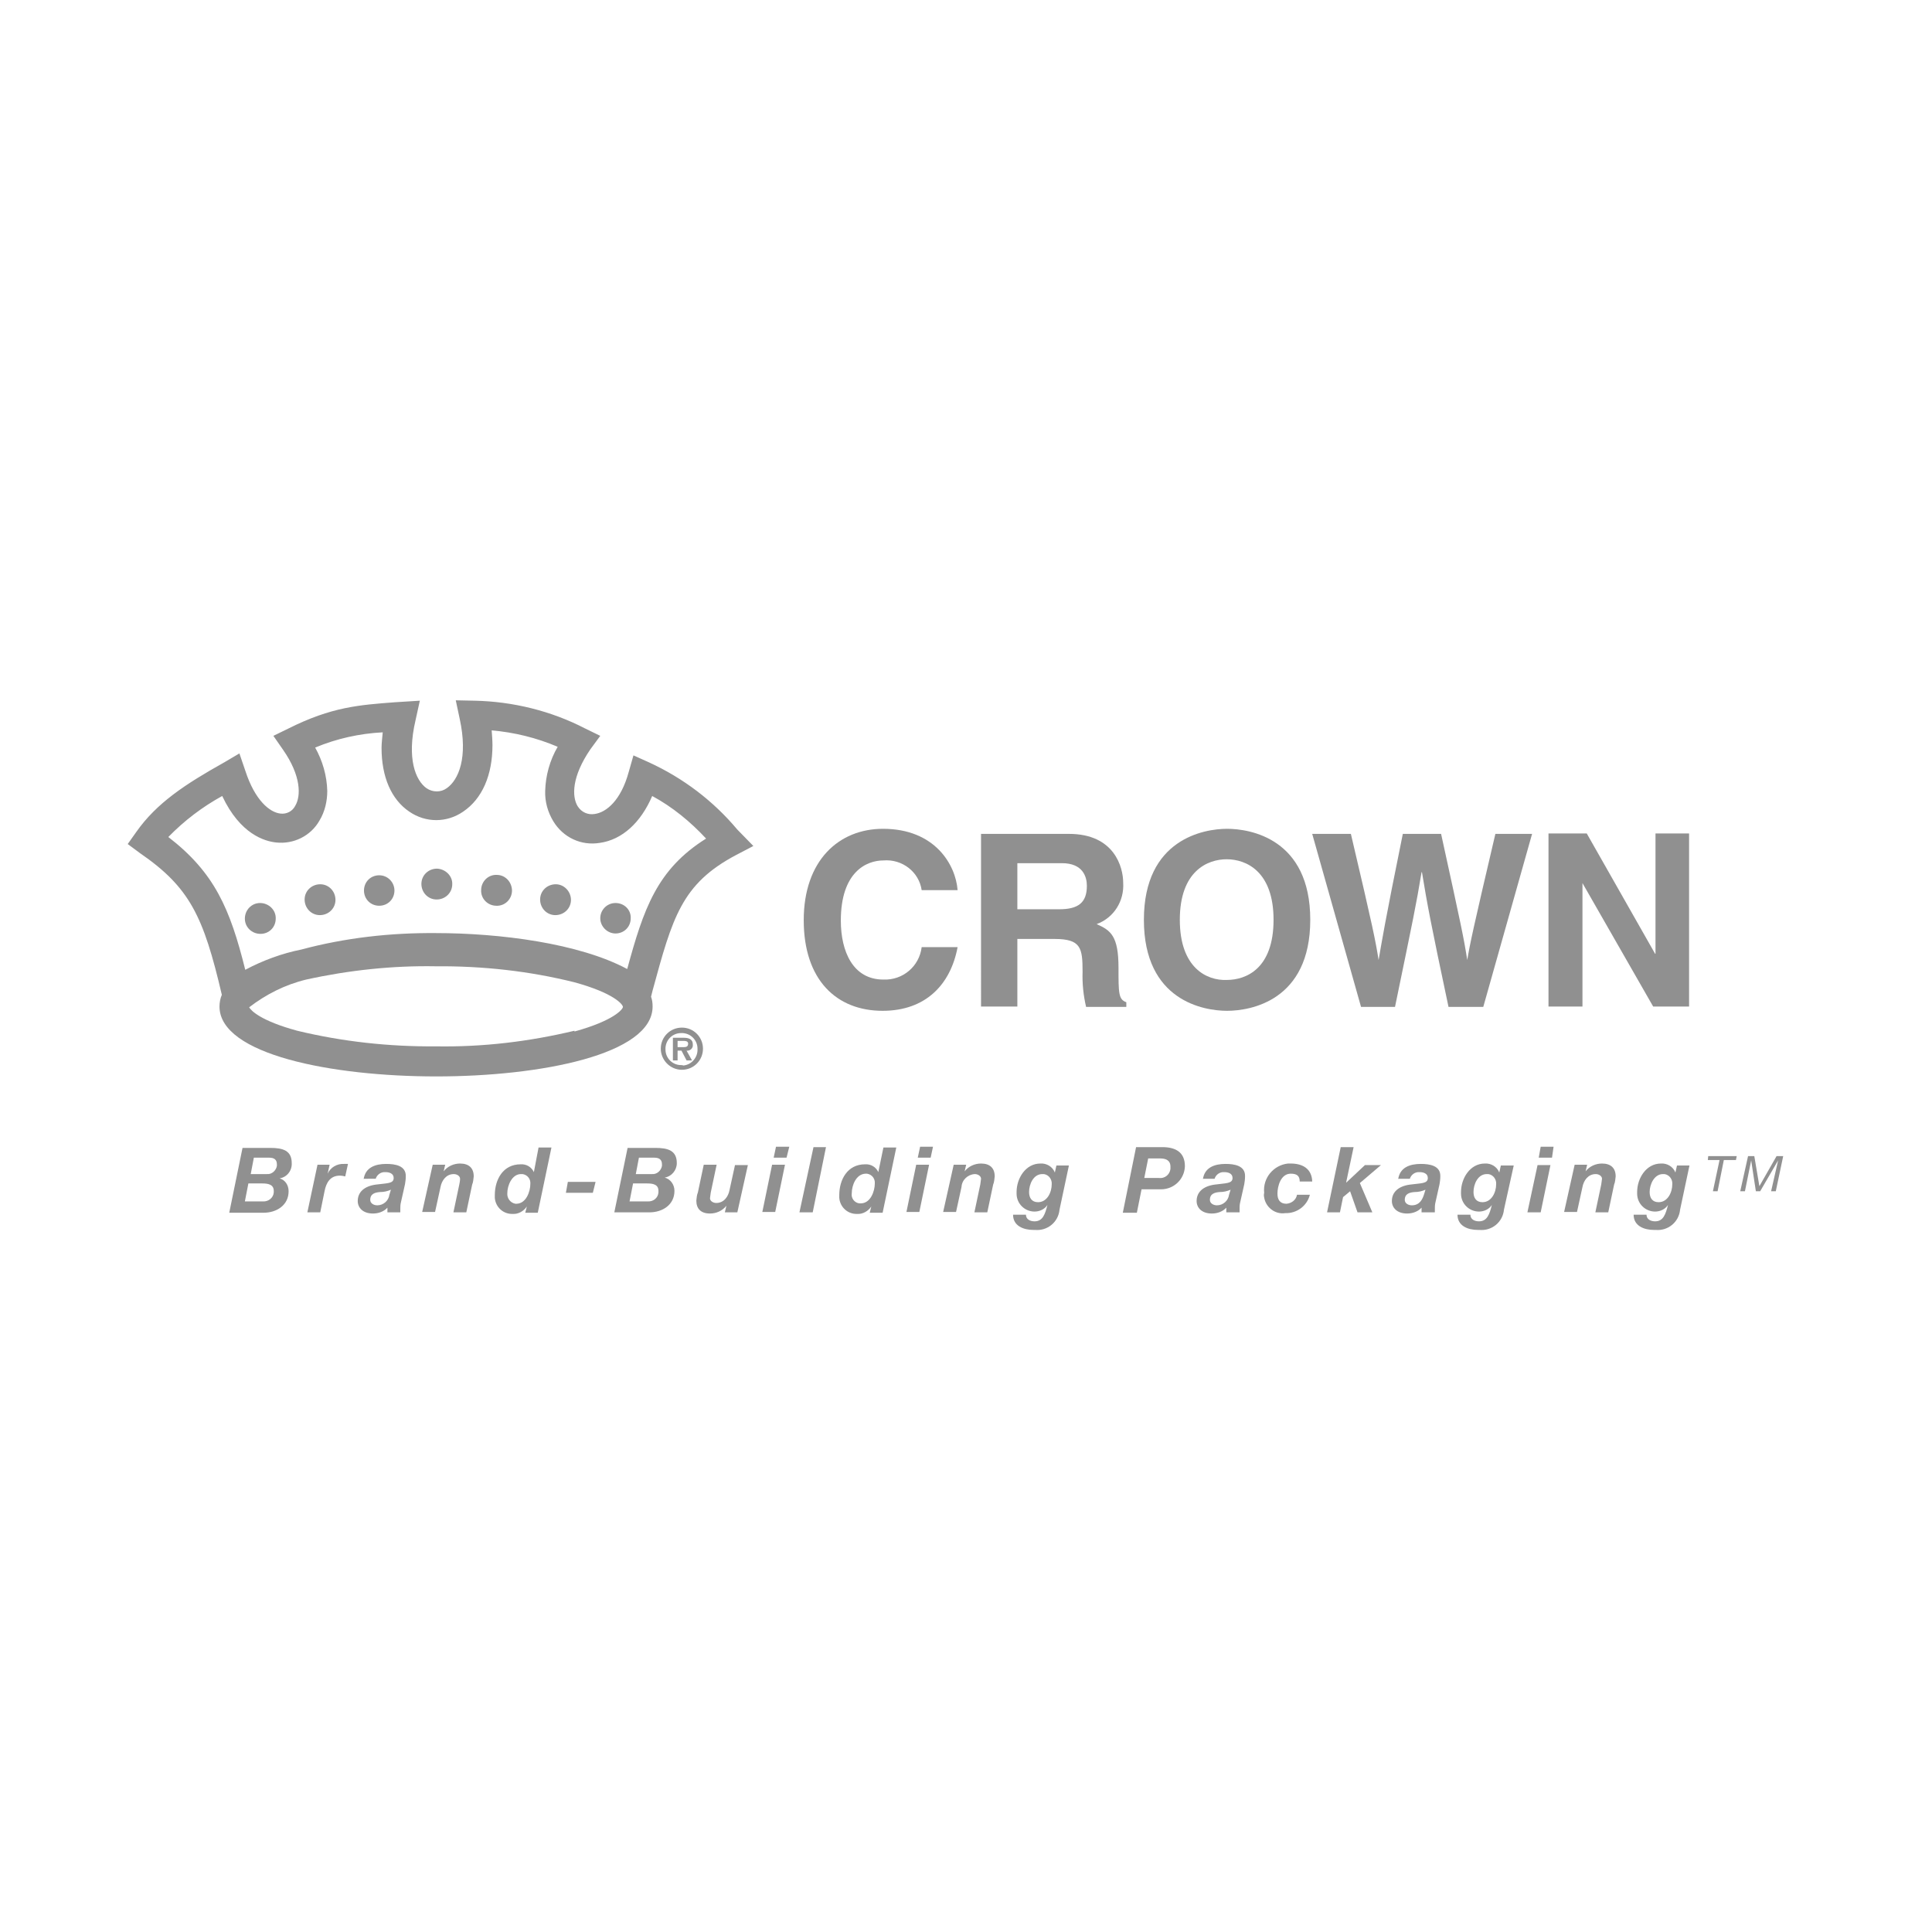<?xml version="1.0" encoding="utf-8"?>
<!-- Generator: Adobe Illustrator 28.0.0, SVG Export Plug-In . SVG Version: 6.00 Build 0)  -->
<svg version="1.1" id="Ebene_1" xmlns="http://www.w3.org/2000/svg" xmlns:xlink="http://www.w3.org/1999/xlink" x="0px" y="0px"
	 viewBox="0 0 494.7 493.2" style="enable-background:new 0 0 494.7 493.2;" xml:space="preserve">
<style type="text/css">
	.st0{fill:#909090;}
</style>
<g id="Layer_2_00000173877805469561777360000012945366800982903704_">
	<g id="Layer_1-2">
		<g id="Layer_2-2">
			<g id="Artwork">
				<path class="st0" d="M173.5,268.1v-1.6h1.3c0.6,0,1.4,0,1.4,0.7s-0.4,0.9-1.1,0.9H173.5z M175.8,269c0.7,0.1,1.5-0.4,1.6-1.2
					c0-0.1,0-0.3,0-0.4c0-1.1-0.7-1.7-2.3-1.7h-2.8v5.8h1.2V269h1l1.3,2.5h1.4L175.8,269z M174.6,273.9c3,0,5.4-2.4,5.4-5.4
					s-2.4-5.4-5.4-5.4s-5.4,2.4-5.4,5.4C169.2,271.4,171.6,273.9,174.6,273.9L174.6,273.9 M174.6,272.7c-2.3,0.1-4.2-1.7-4.2-4
					c-0.1-2.3,1.7-4.2,4-4.2c2.3-0.1,4.2,1.7,4.2,4v0.1l0,0c0.1,2.1-1.5,4-3.6,4.2l0,0L174.6,272.7"/>
				<path class="st0" d="M160.6,248.1c-12.3-6.6-32.7-9.2-49-9.2c-11.6-0.1-23.2,1.2-34.4,4.2c-5,1-9.9,2.8-14.4,5.2
					c-3.9-15.7-7.9-24.9-19.7-34c4.1-4.2,8.7-7.7,13.8-10.5c4.6,9.8,10.9,11.6,13.8,11.9c4.5,0.5,8.9-1.7,11.1-5.6
					c1.4-2.3,2-5,2-7.6c-0.1-3.9-1.2-7.7-3.1-11.1c5.5-2.3,11.4-3.6,17.3-3.9c-0.1,1.3-0.3,2.7-0.3,4c0,7.4,2.5,13.2,7.1,16.3
					c4.2,2.9,9.6,2.9,13.8,0c4.9-3.3,7.5-9.4,7.5-17c0-1.2-0.1-2.5-0.2-3.8c5.8,0.5,11.5,1.9,16.9,4.2c-2,3.4-3.1,7.4-3.2,11.3
					c-0.1,2.8,0.7,5.5,2.1,7.8c2.5,4.1,7.1,6.3,11.9,5.5c5.7-0.8,10.5-5.2,13.4-12c5.2,2.8,9.8,6.6,13.8,10.9
					C168.2,222.6,164.8,232.7,160.6,248.1 M147.1,263.9c-11.7,2.8-23.5,4.2-35.5,4c-11.9,0.1-23.9-1.2-35.5-4
					c-9.2-2.5-11.8-5.1-12.3-6c4.3-3.3,9.2-5.8,14.6-7.1c10.9-2.4,22.1-3.6,33.2-3.4c11.9-0.1,23.9,1.2,35.5,4.1
					c10.2,2.8,12.4,5.7,12.4,6.3s-2.3,3.5-12.4,6.3 M188.8,212.4c-6.2-7.4-13.9-13.2-22.6-17.2l-4-1.8l-1.2,4.2
					c-2,7.4-5.8,10.4-8.7,10.8c-1.7,0.3-3.4-0.4-4.4-2c-1.5-2.5-1.5-7.6,3.3-14.6l2.5-3.4l-3.9-1.9c-8.7-4.5-18.5-6.9-28.3-7.1
					l-4.8-0.1l1,4.7c2.2,10-0.3,15.7-3.3,17.8c-1.5,1.1-3.6,1.1-5.2,0c-2.8-2-5.1-7.6-2.8-17.4l1.1-5l-6.4,0.4
					c-9.2,0.7-16.2,1.2-27.2,6.7l-3.9,1.9l2.5,3.6c4.6,6.6,4.6,11.8,3.1,14.3c-0.7,1.4-2.2,2.2-3.8,2c-2.7-0.3-6.5-3.3-9-11
					l-1.5-4.4l-3.9,2.3c-10,5.6-17.3,10.4-22.5,17.8l-2.2,3.1l3.1,2.3c12.8,8.8,16.3,16.2,21,36.3c-0.4,0.9-0.6,2-0.6,3
					c0,12.3,28.8,17.9,55.5,17.9s55.4-5.6,55.4-17.9c0-0.9-0.1-1.7-0.4-2.5l0.4-1.6c5.1-18.7,7.4-27.3,21.4-34.7l4.4-2.3
					L188.8,212.4z"/>
				<path class="st0" d="M111.9,222.4c-2.2,0-4,1.7-4,3.9c0,2.2,1.7,4,3.9,4s4-1.7,4-3.9l0,0C115.9,224.3,114.1,222.5,111.9,222.4"
					/>
				<path class="st0" d="M97.1,224.1c-2.2,0-3.9,1.7-3.9,3.9c0,2.2,1.7,3.9,3.9,3.9l0,0l0,0c2.2,0,3.9-1.7,3.9-3.9
					C101,225.9,99.3,224.1,97.1,224.1"/>
				<path class="st0" d="M127.2,224c-2.2-0.1-4,1.7-4,3.9c-0.1,2.2,1.7,4,3.9,4c2.2,0.1,4-1.7,4-3.9v-0.1
					C131,225.7,129.3,224,127.2,224L127.2,224"/>
				<path class="st0" d="M82,226.4c-2.2,0-4,1.7-4,3.9c0,2.2,1.7,4,3.9,4s4-1.7,4-3.9C85.9,228.2,84.2,226.4,82,226.4L82,226.4
					L82,226.4"/>
				<path class="st0" d="M66.6,231.2c-2.2,0-3.9,1.8-3.9,4c0,2.2,1.8,3.9,4,3.9c2.2,0,3.9-1.7,3.9-3.9
					C70.7,233,68.8,231.2,66.6,231.2L66.6,231.2L66.6,231.2"/>
				<path class="st0" d="M142.3,226.4c-2.2,0-4,1.7-4,3.9c0,2.2,1.7,4,3.9,4c2.2,0,4-1.7,4-3.9l0,0
					C146.2,228.3,144.5,226.4,142.3,226.4L142.3,226.4"/>
				<path class="st0" d="M157.6,231.2c-2.2,0-3.9,1.8-3.9,3.9s1.8,3.9,3.9,3.9c2.2,0,3.9-1.7,3.9-3.9
					C161.6,233,159.9,231.2,157.6,231.2C157.7,231.2,157.7,231.2,157.6,231.2"/>
				<path class="st0" d="M236,227.9c-0.7-4.7-5-8-9.8-7.6c-4.4,0-10.9,3-10.9,15.4c0,7.9,3.1,15.1,10.9,15.1c5,0.2,9.2-3.4,9.8-8.3
					h9.2c-1.8,9.6-8.2,16.3-19.2,16.3c-11.8,0-20.2-7.9-20.2-23.2s9-23.4,20.3-23.4c13.3,0,18.6,9.2,19.1,15.7L236,227.9z"/>
				<path class="st0" d="M251.3,257.7h9.2v-17.3h9.5c6.8,0,7.2,2.3,7.2,8.4c-0.1,3,0.2,6,0.9,9h10.3v-1.2c-2-0.7-2-2.3-2-8.8
					c0-8.2-2-9.6-5.6-11.2c4.4-1.6,7.1-5.9,6.8-10.6c0-3.9-2.2-12.5-13.9-12.5h-22.5V257.7z M260.5,232.9v-11.9h11.4
					c5.4,0,6.4,3.5,6.4,5.8c0,4.4-2.3,6-7.1,6H260.5z"/>
				<path class="st0" d="M292.9,235.5c0,20.8,15.4,23.3,21.3,23.3c5.9,0,21.3-2.5,21.3-23.3s-15.4-23.3-21.3-23.3
					C308.3,212.2,292.9,214.8,292.9,235.5 M302.1,235.5c0-12.5,7.1-15.5,12-15.5c5,0,12,3.1,12,15.5c0,12.5-7,15.4-12,15.4
					C309.1,251.1,302.1,247.9,302.1,235.5"/>
				<path class="st0" d="M336,213.5h9.9c5.7,24.2,6.3,27.3,7.1,32.3l0,0c0.8-4.6,1.5-9.2,6.2-32.3h9.8c5.3,24.2,5.8,26.6,6.7,32.3
					l0,0c0.7-4.2,1.5-8,7.2-32.3h9.4l-12.5,44.3h-8.9c-4.6-21.7-5.4-26-6.8-34.5H364c-1.4,8.5-2.1,11.7-6.8,34.5h-8.7L336,213.5z"/>
				<polygon class="st0" points="423.9,213.4 432.5,213.4 432.5,257.7 423.3,257.7 405.2,226.1 405.2,226.1 405.2,257.7 
					396.5,257.7 396.5,213.4 406.3,213.4 423.8,244.2 423.9,244.2 				"/>
				<path class="st0" d="M64.2,300.6h4.2c1.2,0.1,2.3-0.9,2.5-2.1c0-0.1,0-0.1,0-0.2c0,0,0-0.1,0-0.2c0-1.2-0.7-1.7-2-1.7H65
					L64.2,300.6z M62.7,307.6h4.6c1.4,0.1,2.7-0.9,2.8-2.3c0-0.1,0-0.3,0-0.4c0-1.7-1.6-1.9-2.9-1.9h-3.6L62.7,307.6z M62.1,293.9
					h7.1c3.3,0,5.5,0.7,5.5,3.9c0.1,1.9-1.2,3.6-3.1,3.9l0,0c1.4,0.4,2.3,1.7,2.3,3.3c0,3.6-3.1,5.5-6.4,5.5h-8.8L62.1,293.9z"/>
				<path class="st0" d="M81.3,298.2h3.1l-0.5,2.3l0,0c0.7-1.6,2.4-2.6,4.2-2.5c0.4,0,0.7,0,1,0l-0.7,3.2c-0.4-0.1-0.9-0.2-1.4-0.2
					c-2.5,0-3.5,1.9-3.9,4l-1.1,5.4h-3.3L81.3,298.2z"/>
				<path class="st0" d="M100.1,304.6c-0.9,0.4-1.8,0.6-2.8,0.6c-1.2,0.1-2.5,0.4-2.5,2c0,0.9,0.9,1.4,1.8,1.4
					c1.6,0,2.9-1.2,3.1-2.7L100.1,304.6z M93.1,302c0.4-3.1,3-4,5.8-4c2.2,0,5.1,0.4,5,3.2c0,0.7-0.1,1.4-0.2,2l-1.1,4.9
					c-0.1,0.5-0.1,1.1-0.1,1.6c0,0.2,0,0.5,0,0.7h-3.3v-1.2c-0.9,1-2.3,1.5-3.7,1.5c-2.6,0-3.9-1.5-3.9-3.2c0-2.3,1.7-3.8,4.6-4.2
					s4.6-0.2,4.6-1.7c0-1.2-1.2-1.5-2.1-1.5c-1.2-0.1-2.2,0.7-2.5,1.7H93.1z"/>
				<path class="st0" d="M110.8,298.2h3.2l-0.4,1.7l0,0c1-1.3,2.6-2,4.2-2c2.3,0,3.5,1.2,3.5,3.3c-0.1,0.7-0.1,1.4-0.4,2.1l-1.5,7.1
					h-3.3l1.5-7.1c0.1-0.5,0.2-1,0.2-1.5c0-0.7-0.8-1.2-1.6-1.2c-2,0-3.1,1.7-3.4,3.3l-1.4,6.4h-3.3L110.8,298.2z"/>
				<path class="st0" d="M129.9,305.5c-0.1,1.3,0.8,2.5,2.1,2.7h0.2c2.5,0,3.6-3.1,3.6-5.1c0.1-1.2-0.7-2.3-2-2.5h-0.4
					C131.1,300.6,129.9,303.5,129.9,305.5 M134.9,308.9L134.9,308.9c-0.8,1.2-2.2,2-3.6,1.9c-2.4,0.1-4.4-1.7-4.6-4.1
					c0-0.2,0-0.4,0-0.7c0-4,2.1-7.9,6.6-7.9c1.5-0.1,2.8,0.7,3.4,2l0,0l1.2-6.3h3.3l-3.5,16.7h-3.2L134.9,308.9z"/>
				<polygon class="st0" points="145.4,302.6 144.9,305.4 151.8,305.4 152.5,302.6 				"/>
				<path class="st0" d="M162.8,300.6h4.2c1.2,0.1,2.3-0.9,2.5-2.1c0-0.1,0-0.1,0-0.2c0,0,0-0.1,0-0.2c0-1.2-0.7-1.7-2-1.7h-3.9
					L162.8,300.6z M161.2,307.6h4.6c1.5,0.1,2.7-0.9,2.8-2.3c0-0.1,0-0.3,0-0.4c0-1.7-1.5-1.9-2.9-1.9h-3.6L161.2,307.6z
					 M160.7,293.9h7.1c3.3,0,5.5,0.7,5.5,3.9c0,1.8-1.3,3.4-3.1,3.7l0,0c1.5,0.4,2.5,1.8,2.5,3.4c0,3.6-3.1,5.5-6.4,5.5h-9
					L160.7,293.9z"/>
				<path class="st0" d="M188.8,310.4h-3.2l0.4-1.7l0,0c-1,1.3-2.6,2-4.2,2c-2.3,0-3.5-1.2-3.5-3.3c0.1-0.7,0.1-1.4,0.4-2.1l1.5-7.1
					h3.3l-1.5,7.1c-0.1,0.5-0.1,0.9-0.2,1.5c0,0.7,0.8,1.2,1.6,1.2c2,0,3.1-1.7,3.4-3.3l1.4-6.4h3.3L188.8,310.4z"/>
				<path class="st0" d="M201.4,296.4h-3.3l0.6-2.8h3.4L201.4,296.4z M197.7,298.2h3.3l-2.5,12.1h-3.3L197.7,298.2z"/>
				<polygon class="st0" points="208.3,293.7 211.5,293.7 208.1,310.4 204.7,310.4 				"/>
				<path class="st0" d="M218.1,305.5c-0.2,1.2,0.6,2.4,1.9,2.6c0.1,0,0.1,0,0.2,0h0.2c2.5,0,3.6-3.1,3.6-5.1c0.1-1.2-0.7-2.3-2-2.5
					h-0.4C219.2,300.6,218.1,303.5,218.1,305.5 M223.1,308.9L223.1,308.9c-0.8,1.2-2.2,2-3.6,1.9c-2.4,0.1-4.4-1.7-4.6-4.1
					c0-0.2,0-0.5,0-0.7c0-4,2.1-7.9,6.6-7.9c1.5-0.1,2.8,0.7,3.4,2l0,0l1.3-6.3h3.3l-3.5,16.7h-3.3L223.1,308.9z"/>
				<path class="st0" d="M238.3,296.4H235l0.6-2.8h3.3L238.3,296.4z M234.6,298.2h3.3l-2.5,12.1h-3.3L234.6,298.2z"/>
				<path class="st0" d="M244.2,298.2h3.2l-0.4,1.7l0,0c1-1.3,2.6-2,4.2-2c2.3,0,3.5,1.2,3.5,3.3c-0.1,0.7-0.1,1.4-0.4,2.1l-1.5,7.1
					h-3.3l1.5-7.1c0.1-0.5,0.1-0.9,0.2-1.5c0-0.7-0.8-1.2-1.6-1.2c-1.8,0.1-3.3,1.5-3.4,3.3l-1.4,6.4h-3.3L244.2,298.2z"/>
				<path class="st0" d="M263.5,305.2c0,1.5,0.7,2.6,2.3,2.6c2.3,0,3.5-2.5,3.5-4.6c0.1-1.2-0.7-2.4-2-2.6h-0.4
					C264.6,300.6,263.5,303.2,263.5,305.2 M271.3,309.7c-0.3,3.2-3.1,5.5-6.3,5.2l0,0h-0.4c-2.5,0-5.2-1-5.2-3.9h3.3
					c0,1.2,1.1,1.7,2.2,1.7c2.1,0,2.7-1.8,3.3-4.2l0,0c-0.7,1.1-2,1.7-3.3,1.7c-2.5,0-4.6-2-4.6-4.6c0-0.1,0-0.2,0-0.4
					c0-3.5,2.3-7.3,6.1-7.3c1.6-0.1,3.1,0.8,3.7,2.3l0,0l0.4-1.8h3.2L271.3,309.7z"/>
				<path class="st0" d="M293,301.6h3.7c1.5,0.2,2.8-0.8,3-2.3c0-0.2,0-0.4,0-0.6c0-1.7-1.3-2.1-2.6-2.1h-3.1L293,301.6z
					 M290.9,293.7h6.7c3.3,0,5.8,1.2,5.8,4.9c-0.1,3.3-2.8,5.9-6.1,5.9l0,0h-5l-1.2,6h-3.6L290.9,293.7z"/>
				<path class="st0" d="M315.1,304.6c-0.9,0.4-1.8,0.6-2.8,0.6c-1.2,0.1-2.5,0.4-2.5,2c0,0.9,0.9,1.4,1.8,1.4
					c1.6,0,2.9-1.2,3.1-2.7L315.1,304.6z M308,302c0.4-3.1,3-4,5.8-4c2.2,0,5.1,0.4,5,3.2c0,0.7-0.1,1.4-0.2,2l-1.1,4.9
					c-0.1,0.5-0.1,1.1-0.1,1.6c0,0.2,0,0.5,0,0.7H314v-1.2c-0.9,1-2.3,1.5-3.7,1.5c-2.6,0-3.9-1.5-3.9-3.2c0-2.3,1.7-3.8,4.6-4.2
					c2.8-0.4,4.6-0.2,4.6-1.7c0-1.2-1.2-1.5-2.1-1.5c-1.2-0.1-2.2,0.7-2.5,1.7H308z"/>
				<path class="st0" d="M332.8,302.5c0-1.5-0.8-2-2.3-2c-2.5,0-3.4,3.1-3.4,5.1c0,1.5,0.6,2.6,2.3,2.6c1.3-0.1,2.5-1,2.7-2.3h3.3
					c-0.7,2.8-3.3,4.8-6.3,4.7c-2.6,0.4-5-1.5-5.4-4c-0.1-0.4-0.1-0.8,0-1.2c-0.4-3.8,2.4-7.1,6.1-7.5h0.7c3,0,5.4,1.3,5.5,4.6
					L332.8,302.5z"/>
				<polygon class="st0" points="343.3,293.7 346.6,293.7 344.7,302.7 344.7,302.8 349.5,298.3 353.6,298.3 348.2,302.9 
					351.4,310.4 347.6,310.4 345.7,305 343.9,306.5 343.1,310.4 339.8,310.4 				"/>
				<path class="st0" d="M365,304.6c-0.9,0.4-1.8,0.6-2.8,0.6c-1.2,0.1-2.5,0.4-2.5,2c0,0.9,0.9,1.4,1.8,1.4c2,0,2.7-1.5,3.1-2.7
					L365,304.6z M358,302c0.4-3.1,3-4,5.8-4c2.2,0,5.1,0.4,5,3.2c0,0.7-0.1,1.4-0.2,2l-1.1,4.9c-0.1,0.5-0.1,1.1-0.1,1.6
					c0,0.2,0,0.5,0,0.7H364v-1.2c-0.9,1-2.3,1.5-3.7,1.5c-2.6,0-3.9-1.5-3.9-3.2c0-2.3,1.7-3.8,4.6-4.2s4.6-0.2,4.6-1.7
					c0-1.2-1.2-1.5-2.1-1.5c-1.2-0.1-2.2,0.7-2.5,1.7H358z"/>
				<path class="st0" d="M377.3,305.2c0,1.5,0.7,2.6,2.3,2.6c2.3,0,3.5-2.5,3.5-4.6c0.1-1.2-0.7-2.4-2-2.6h-0.4
					C378.4,300.6,377.3,303.2,377.3,305.2 M385.1,309.7c-0.3,3.2-3.1,5.5-6.3,5.2l0,0h-0.4c-2.5,0-5.2-1-5.2-3.9h3.3
					c0,1.2,1.1,1.7,2.2,1.7c2.1,0,2.7-1.8,3.3-4.2l0,0c-0.7,1.1-2,1.7-3.3,1.7c-2.5,0-4.6-2-4.6-4.6c0-0.1,0-0.2,0-0.4
					c0-3.5,2.3-7.3,6.1-7.3c1.6-0.1,3.1,0.8,3.7,2.3l0,0l0.4-1.8h3.3L385.1,309.7z"/>
				<path class="st0" d="M397.4,296.4H394l0.5-2.8h3.3L397.4,296.4z M393.7,298.3h3.3l-2.5,12.1h-3.4L393.7,298.3z"/>
				<path class="st0" d="M403.2,298.2h3.2l-0.4,1.7l0,0c1-1.3,2.6-2,4.2-2c2.3,0,3.5,1.2,3.5,3.3c-0.1,0.7-0.1,1.4-0.4,2.1l-1.5,7.1
					h-3.3l1.5-7.1c0.1-0.5,0.1-0.9,0.2-1.5c0-0.7-0.8-1.2-1.6-1.2c-2,0-3.1,1.7-3.4,3.3l-1.4,6.4h-3.3L403.2,298.2z"/>
				<path class="st0" d="M422.4,305.2c0,1.5,0.7,2.6,2.3,2.6c2.3,0,3.5-2.5,3.5-4.6c0.1-1.2-0.7-2.4-2-2.6h-0.4
					C423.6,300.6,422.4,303.2,422.4,305.2 M430.2,309.7c-0.3,3.2-3.1,5.5-6.3,5.2l0,0h-0.4c-2.5,0-5.2-1-5.2-3.9h3.3
					c0,1.2,1.1,1.7,2.2,1.7c2.1,0,2.7-1.8,3.3-4.2l0,0c-0.7,1.1-2,1.7-3.3,1.7c-2.5,0-4.6-2-4.6-4.6c0-0.1,0-0.2,0-0.4
					c0-3.5,2.3-7.3,6.1-7.3c1.6-0.1,3.1,0.8,3.7,2.3l0,0l0.4-1.8h3.2L430.2,309.7z"/>
				<polygon class="st0" points="444.5,297 441.4,297 439.8,305 438.6,305 440.3,297 437.3,297 437.4,296 444.7,296 				"/>
				<polygon class="st0" points="454.9,296 450.5,303.7 450.5,303.7 449.2,296 447.6,296 445.6,305 446.8,305 448.4,297.1 
					448.4,297.1 449.6,305 450.7,305 455.3,297.1 455.3,297.1 453.5,305 454.7,305 456.6,296 				"/>
			</g>
		</g>
	</g>
</g>
</svg>
